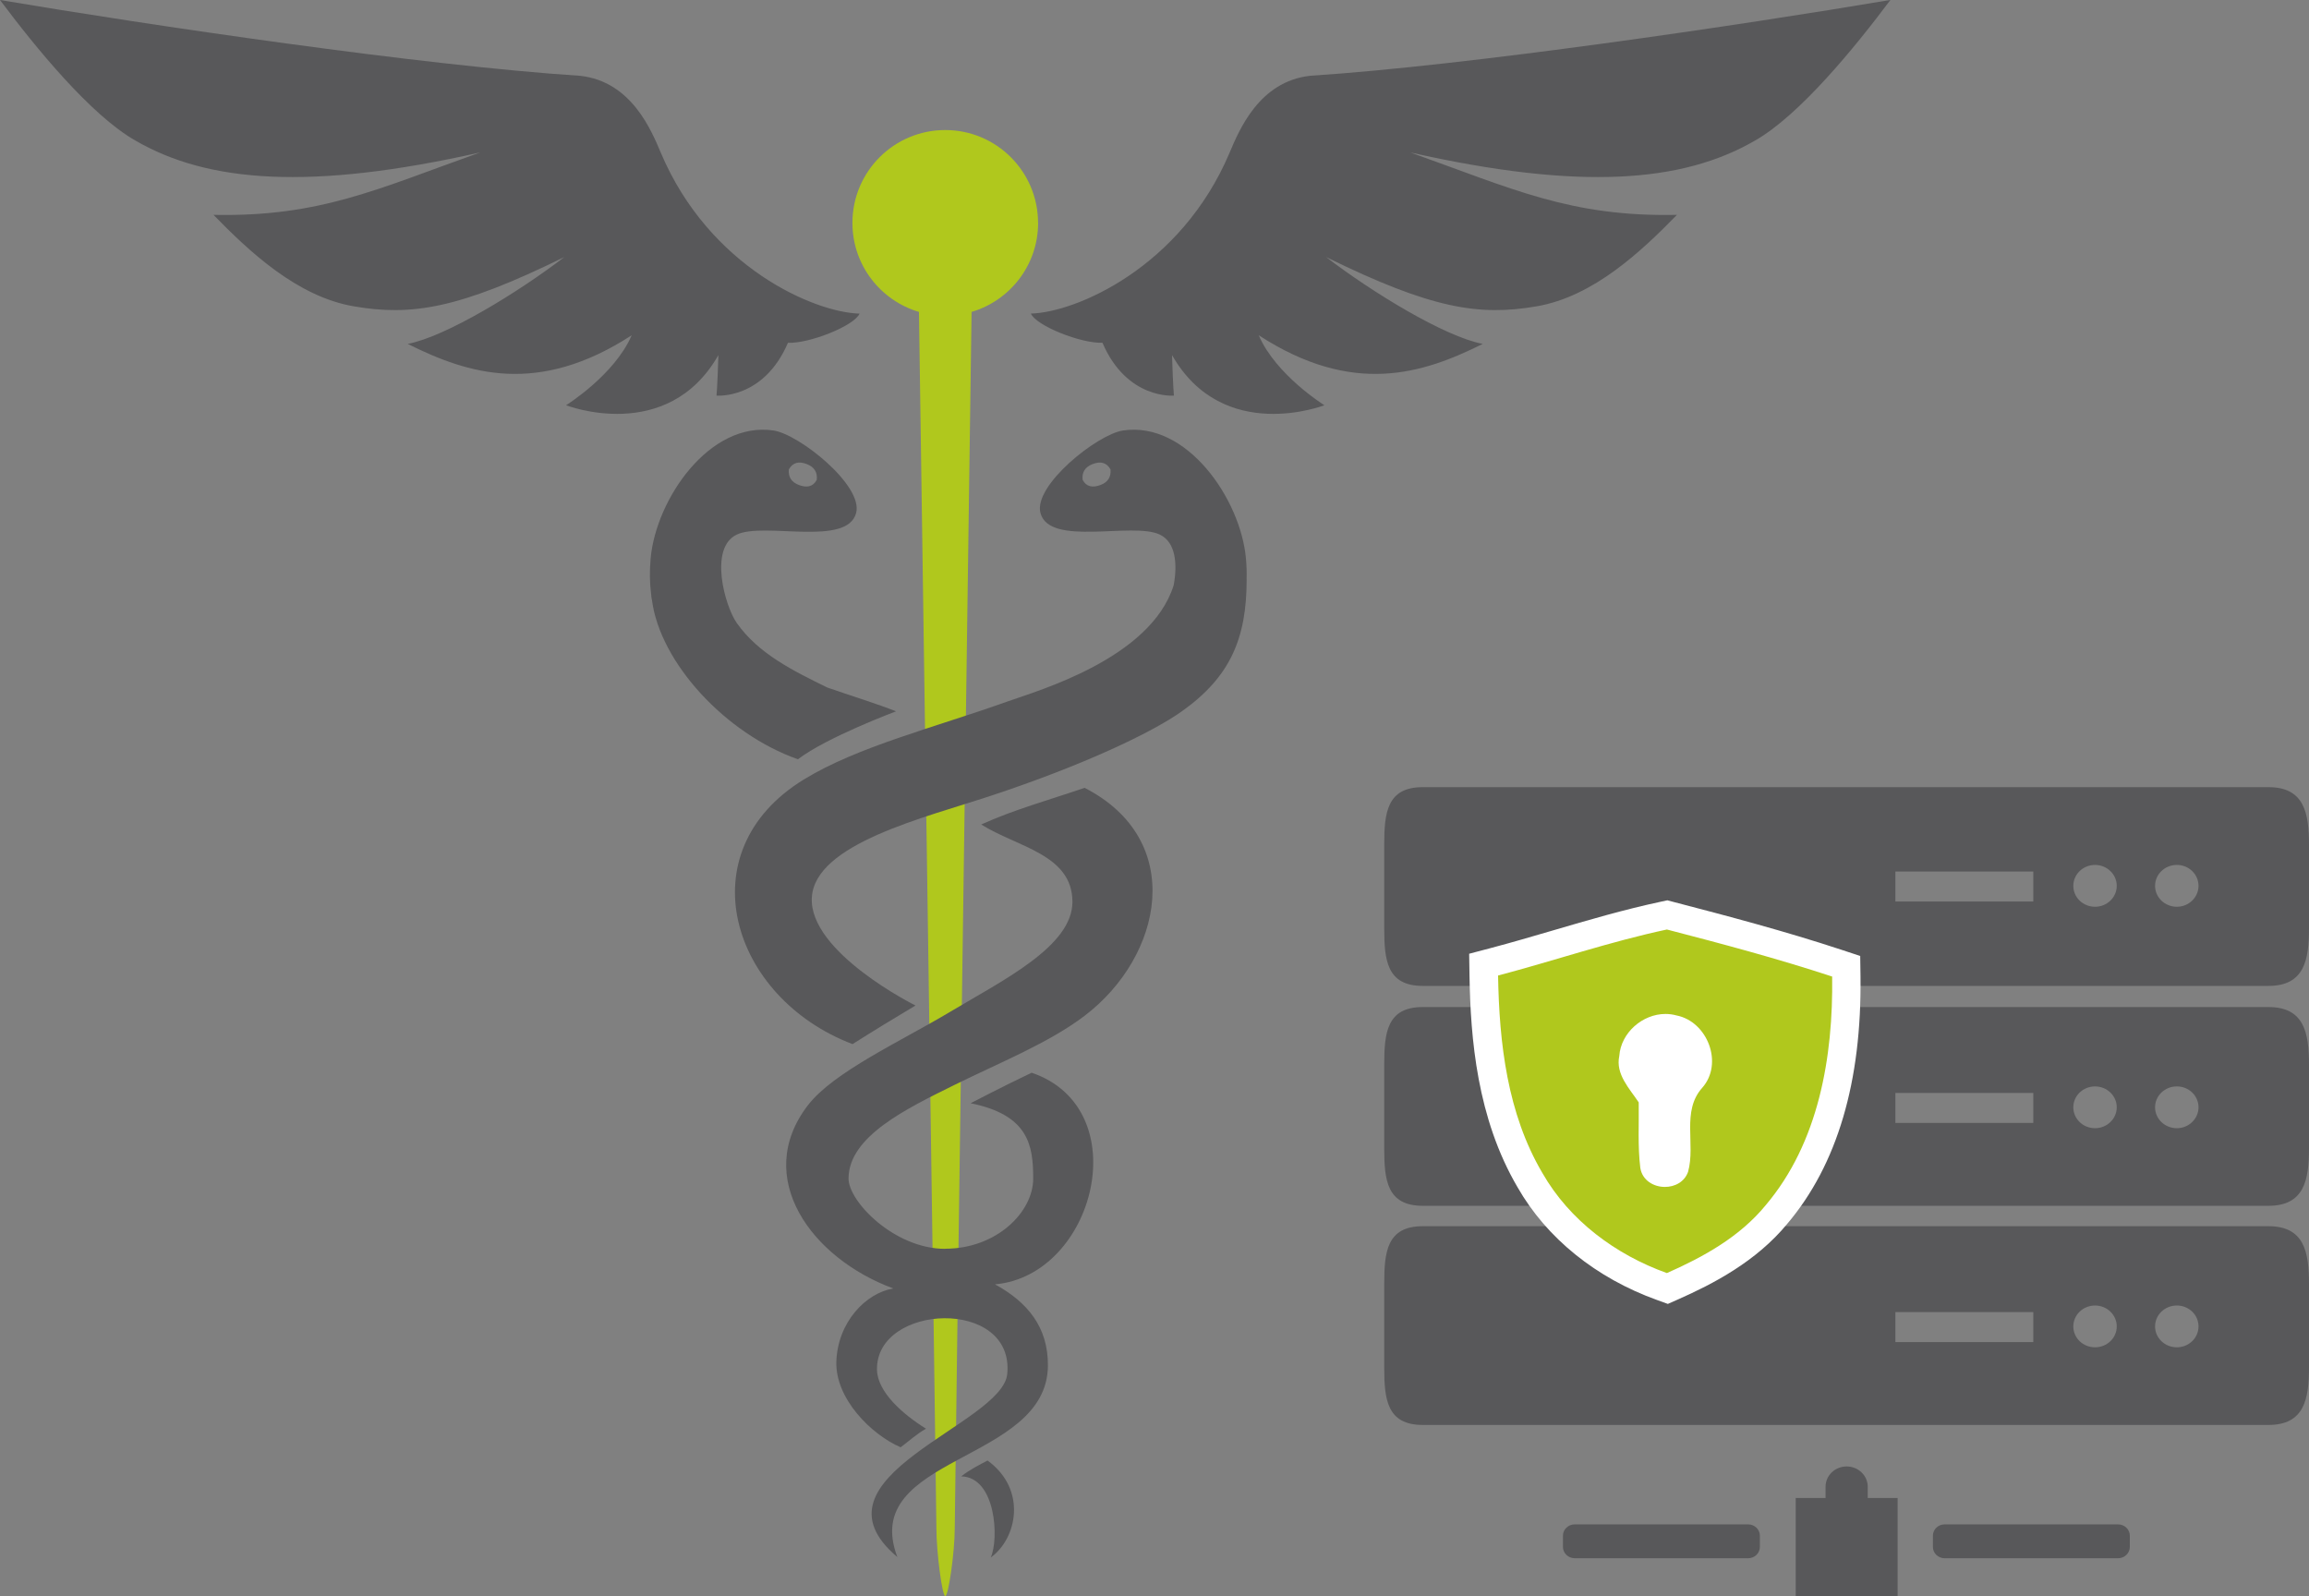 <?xml version="1.0" encoding="UTF-8"?> <svg xmlns="http://www.w3.org/2000/svg" id="Ebene_1" viewBox="0 0 405.01 279.97"><rect x="0" y="0" width="405.01" height="279.97" fill="#808080" stroke="none"/><defs><style>.cls-1{fill:#fff;}.cls-2,.cls-3{fill:#58585a;}.cls-4{fill:#b0c81d;}.cls-3{fill-rule:evenodd;}</style></defs><path class="cls-2" d="m397.9,215.08h-148.35c-6.28,0-6.75,4.51-6.75,10.08v14.7c0,5.56.47,10.08,6.75,10.08h148.35c6.28,0,7.11-4.52,7.11-10.08v-14.7c0-5.57-.84-10.08-7.11-10.08Zm-41.25,20.32h-24.19v-5.26h24.19v5.26Zm10.83.92c-2.11,0-3.81-1.63-3.81-3.66s1.71-3.67,3.81-3.67,3.81,1.64,3.81,3.67-1.71,3.66-3.81,3.66Zm14.35,0c-2.11,0-3.82-1.63-3.82-3.66s1.71-3.67,3.82-3.67,3.8,1.64,3.8,3.67-1.71,3.66-3.8,3.66Z"></path><path class="cls-2" d="m397.9,176.64h-148.35c-6.28,0-6.75,4.52-6.75,10.08v14.7c0,5.56.47,10.08,6.75,10.08h148.35c6.28,0,7.11-4.52,7.11-10.08v-14.7c0-5.56-.84-10.08-7.11-10.08Zm-41.25,20.32h-24.19v-5.26h24.19v5.26Zm10.83.93c-2.11,0-3.81-1.64-3.81-3.67s1.71-3.66,3.81-3.66,3.81,1.64,3.81,3.66-1.71,3.67-3.81,3.67Zm14.35,0c-2.11,0-3.82-1.64-3.82-3.67s1.71-3.66,3.82-3.66,3.8,1.64,3.8,3.66-1.71,3.67-3.8,3.67Z"></path><path class="cls-2" d="m397.9,138.07h-148.35c-6.28,0-6.75,4.52-6.75,10.09v14.69c0,5.56.47,10.08,6.75,10.08h148.35c6.28,0,7.11-4.52,7.11-10.08v-14.69c0-5.57-.84-10.09-7.11-10.09Zm-41.25,20.06h-24.19v-5.26h24.19v5.26Zm10.83.92c-2.11,0-3.81-1.64-3.81-3.67s1.71-3.67,3.81-3.67,3.81,1.65,3.81,3.67-1.71,3.67-3.81,3.67Zm14.35,0c-2.11,0-3.82-1.64-3.82-3.67s1.71-3.67,3.82-3.67,3.8,1.65,3.8,3.67-1.71,3.67-3.8,3.67Z"></path><path class="cls-2" d="m327.61,262.75v-1.97c0-1.96-1.65-3.56-3.7-3.56s-3.7,1.6-3.7,3.56v1.97h-5.23v17.21h17.87v-17.21h-5.24Z"></path><path class="cls-2" d="m308.69,271.34c0,1.09-.92,1.98-2.06,1.98h-30.41c-1.14,0-2.07-.89-2.07-1.98v-1.98c0-1.09.92-1.98,2.07-1.98h30.41c1.14,0,2.06.89,2.06,1.98v1.98Z"></path><path class="cls-2" d="m339.04,271.34c0,1.09.92,1.98,2.06,1.98h30.42c1.13,0,2.06-.89,2.06-1.98v-1.98c0-1.09-.93-1.98-2.06-1.98h-30.42c-1.14,0-2.06.89-2.06,1.98v1.98Z"></path><path class="cls-4" d="m182.08,39.1c0-8.99-7.29-16.29-16.28-16.29s-16.28,7.29-16.28,16.29c0,7.39,4.93,13.62,11.67,15.61.12,8.11,3.06,208.96,3.06,213.29s1.02,11.97,1.56,11.97,1.66-7.64,1.66-11.97,2.84-205.18,2.95-213.29c6.74-1.99,11.67-8.22,11.67-15.61Z"></path><path class="cls-2" d="m138.21,60.13c-4.3,10.01-12.53,9.26-12.53,9.26,0,0,.16-1.55.33-7.11-8.96,15.72-26.72,8.8-26.72,8.8,0,0,8.51-5.3,11.51-12.27-16.45,10.67-28.68,6.81-39.29,1.51,6.72-1.28,19.47-9.09,27.47-15.23-18.54,9.12-26.87,10.37-36.92,8.64-9.99-1.71-18.41-9.69-24.61-16.04,18.69.37,28.72-4.53,46.76-10.95-29.85,6.72-47.74,5.26-60.4-2.05C15.9,20.22,6.13,8.19,0,0c26.24,4.43,74.02,11.5,101.78,13.3,9,1,12.49,9.62,14.14,13.51,8.53,20.15,27.01,28.01,34.85,28.2-.92,2.14-8.8,5.27-12.56,5.12Zm55.17,0c4.3,10.01,12.53,9.26,12.53,9.26,0,0-.16-1.55-.33-7.11,8.96,15.72,26.72,8.8,26.72,8.8,0,0-8.51-5.3-11.51-12.27,16.45,10.67,28.68,6.81,39.29,1.51-6.72-1.28-19.47-9.09-27.47-15.23,18.54,9.12,26.87,10.37,36.92,8.64,9.99-1.71,18.41-9.69,24.61-16.04-18.69.37-28.72-4.53-46.76-10.95,29.86,6.72,47.74,5.26,60.4-2.05,7.91-4.48,17.68-16.51,23.81-24.7-26.24,4.43-74.02,11.5-101.78,13.3-9,1-12.49,9.62-14.14,13.51-8.53,20.15-27.01,28.01-34.85,28.2.92,2.14,8.8,5.27,12.56,5.12Z"></path><path class="cls-3" d="m165.79,219.03c9.01,0,15.44-6.43,15.44-12.31s-.83-11.14-10.98-13.21c0,0,5.98-3.12,10.71-5.35,18.52,6.31,11.13,35.55-6.43,37.12,5.71,3.12,9.34,7.52,9.28,14.28-.14,17.12-33.19,15.69-26.41,33.55-16.74-14.1,18.42-23.17,19.28-32.12,1.28-13.45-23.1-12.36-22.85-.71.09,3.9,4.54,7.8,8.6,10.32-1.58.86-3.24,2.37-4.45,3.26-5.19-2.25-11.47-8.54-11.28-15.01.23-6.96,5.18-12.05,9.99-12.85-14.39-5.3-24.7-19.48-14.99-32.12,4.5-5.86,16.29-11.22,24.99-16.42,9.22-5.52,21.44-11.49,21.42-19.28-.02-8.33-9.64-9.57-16-13.56,5.55-2.54,12.11-4.37,18.14-6.43,17.89,9.19,13.73,29.54,0,39.98-6.26,4.77-15.09,8.3-22.85,12.14-8.3,4.11-18.56,9-18.56,16.42,0,4.02,8.03,12.32,16.95,12.32Z"></path><path class="cls-3" d="m168.6,258.96c1.47-1.16,3.19-2.03,4.62-2.78,7.02,5.11,5.14,13.73.56,17.01,1.48-3.24.92-14.11-5.18-14.23Z"></path><path class="cls-2" d="m218.66,101.64c.04-1.2,0-2.44-.12-3.74-.96-10.38-10.35-24.06-21.56-22.39-4.5.67-15.76,9.64-14.48,14.47,1.59,5.98,16.15,1.51,20.94,3.79,2.78,1.32,3.09,5.12,2.46,8.72-.01.06-.03.12-.04.19-4.04,12.83-23.83,18.47-29.02,20.32-12.96,4.63-26.44,7.95-35.87,13.74-20.67,12.69-12.75,38.3,8.57,46.4,3.63-2.3,7.32-4.55,11.04-6.77,0,0-18.72-9.31-18.18-18.94.53-9.45,19.8-14,31.41-17.85,16.12-5.33,28.22-11.06,33.49-14.81,8.5-6.04,11.37-12.79,11.37-23.14,0,0-.01,0-.02-.01Zm-25.63-16.57c-1.35.51-2.48.34-3.13-.9-.16-1.27.4-2.26,1.75-2.77,1.35-.51,2.42-.33,3.14.93.12,1.28-.41,2.24-1.76,2.74Z"></path><path class="cls-2" d="m145.1,120.59c-5.91-2.91-12.03-5.87-15.87-11.32-2.07-2.94-4.94-13.15,0-15.5,4.8-2.27,19.35,2.2,20.94-3.79,1.28-4.82-9.97-13.79-14.48-14.47-11.21-1.67-20.6,12.01-21.56,22.39-.21,2.26-.17,4.36.08,6.32.03.4.08.76.15,1.05,1.44,10.98,12.88,23.42,25.6,27.91,5.05-3.87,17.21-8.41,17.21-8.41-3.18-1.27-7.52-2.6-12.07-4.18Zm-6.73-38.26c.72-1.26,1.79-1.44,3.14-.93,1.35.51,1.91,1.5,1.75,2.77-.65,1.24-1.78,1.41-3.13.9-1.35-.51-1.89-1.46-1.76-2.74Z"></path><rect class="cls-1" x="284.1" y="177.79" width="16.97" height="29.58"></rect><path class="cls-4" d="m291.55,225.65c-10.14-3.64-18.37-10.27-23.16-18.68-6.84-11.61-7.92-25.25-8.1-35.83l-.03-1.96,1.89-.5c3.67-.97,7.4-2.06,11-3.12,6.08-1.78,12.38-3.63,18.72-4.98l.58-.12.57.15c9.42,2.45,19.44,5.1,29.14,8.3l1.69.56.02,1.78c.24,17.83-3.89,31.88-12.26,41.77-5.13,6.26-12.43,10-18.21,12.56l-.92.41-.94-.34Zm.6-45.31c-2.79,0-5.41,2.37-5.61,5.06v.17s-.05.17-.05.17c-.31,1.43.58,2.78,2.06,4.83.34.47.68.93.99,1.4l.41.61v.74c.03,1.15.02,2.3,0,3.45-.02,2.7-.04,5.25.27,7.78.14.88,1.22,1.14,1.83,1.14h0c.31,0,1.34-.07,1.69-.92.38-1.48.34-3.2.28-5.02-.1-3.45-.21-7.36,2.73-10.63,1.08-1.23,1.37-3.05.75-4.86-.66-1.94-2.15-3.36-3.9-3.69l-.1-.02-.1-.03c-.41-.11-.83-.17-1.26-.17Z"></path><path class="cls-1" d="m292.39,163.04c9.72,2.52,19.47,5.12,28.98,8.25.19,14.02-2.33,29.1-11.67,40.12-4.53,5.53-10.88,9.05-17.32,11.89-8.98-3.22-17.07-9.21-21.84-17.56-6.15-10.43-7.57-22.75-7.77-34.63,9.89-2.61,19.61-5.94,29.6-8.07m-.34,45.15c1.72,0,3.44-.86,4.07-2.66,1.34-4.85-1.2-10.64,2.49-14.74,3.76-4.27.91-11.62-4.53-12.68-.64-.18-1.29-.26-1.93-.26-4.01,0-7.81,3.28-8.1,7.38-.68,3.19,1.79,5.7,3.41,8.13.06,3.83-.19,7.68.28,11.5.35,2.19,2.34,3.33,4.32,3.33m.45-50.28l-1.16.25c-6.43,1.37-12.77,3.23-18.9,5.03-3.59,1.05-7.3,2.14-10.94,3.1l-3.79,1,.06,3.92c.18,10.88,1.3,24.91,8.44,37.06,5.09,8.91,13.78,15.92,24.47,19.76l1.88.68,1.83-.81c6.03-2.67,13.65-6.59,19.13-13.26,8.76-10.35,13.07-24.95,12.83-43.39l-.05-3.57-3.39-1.12c-9.77-3.22-19.83-5.88-29.29-8.34l-1.14-.3h0Zm-.13,33.81l-.76-1.13c-.34-.52-.7-1.01-1.04-1.48-.61-.84-1.73-2.39-1.64-2.84l.07-.34.03-.34c.1-1.39,1.65-2.75,3.12-2.75.2,0,.4.03.59.08l.19.05.2.04c.85.17,1.64.97,2.01,2.05.12.36.46,1.59-.27,2.42-1.2,1.34-1.99,2.78-2.49,4.23h0Z"></path></svg> 